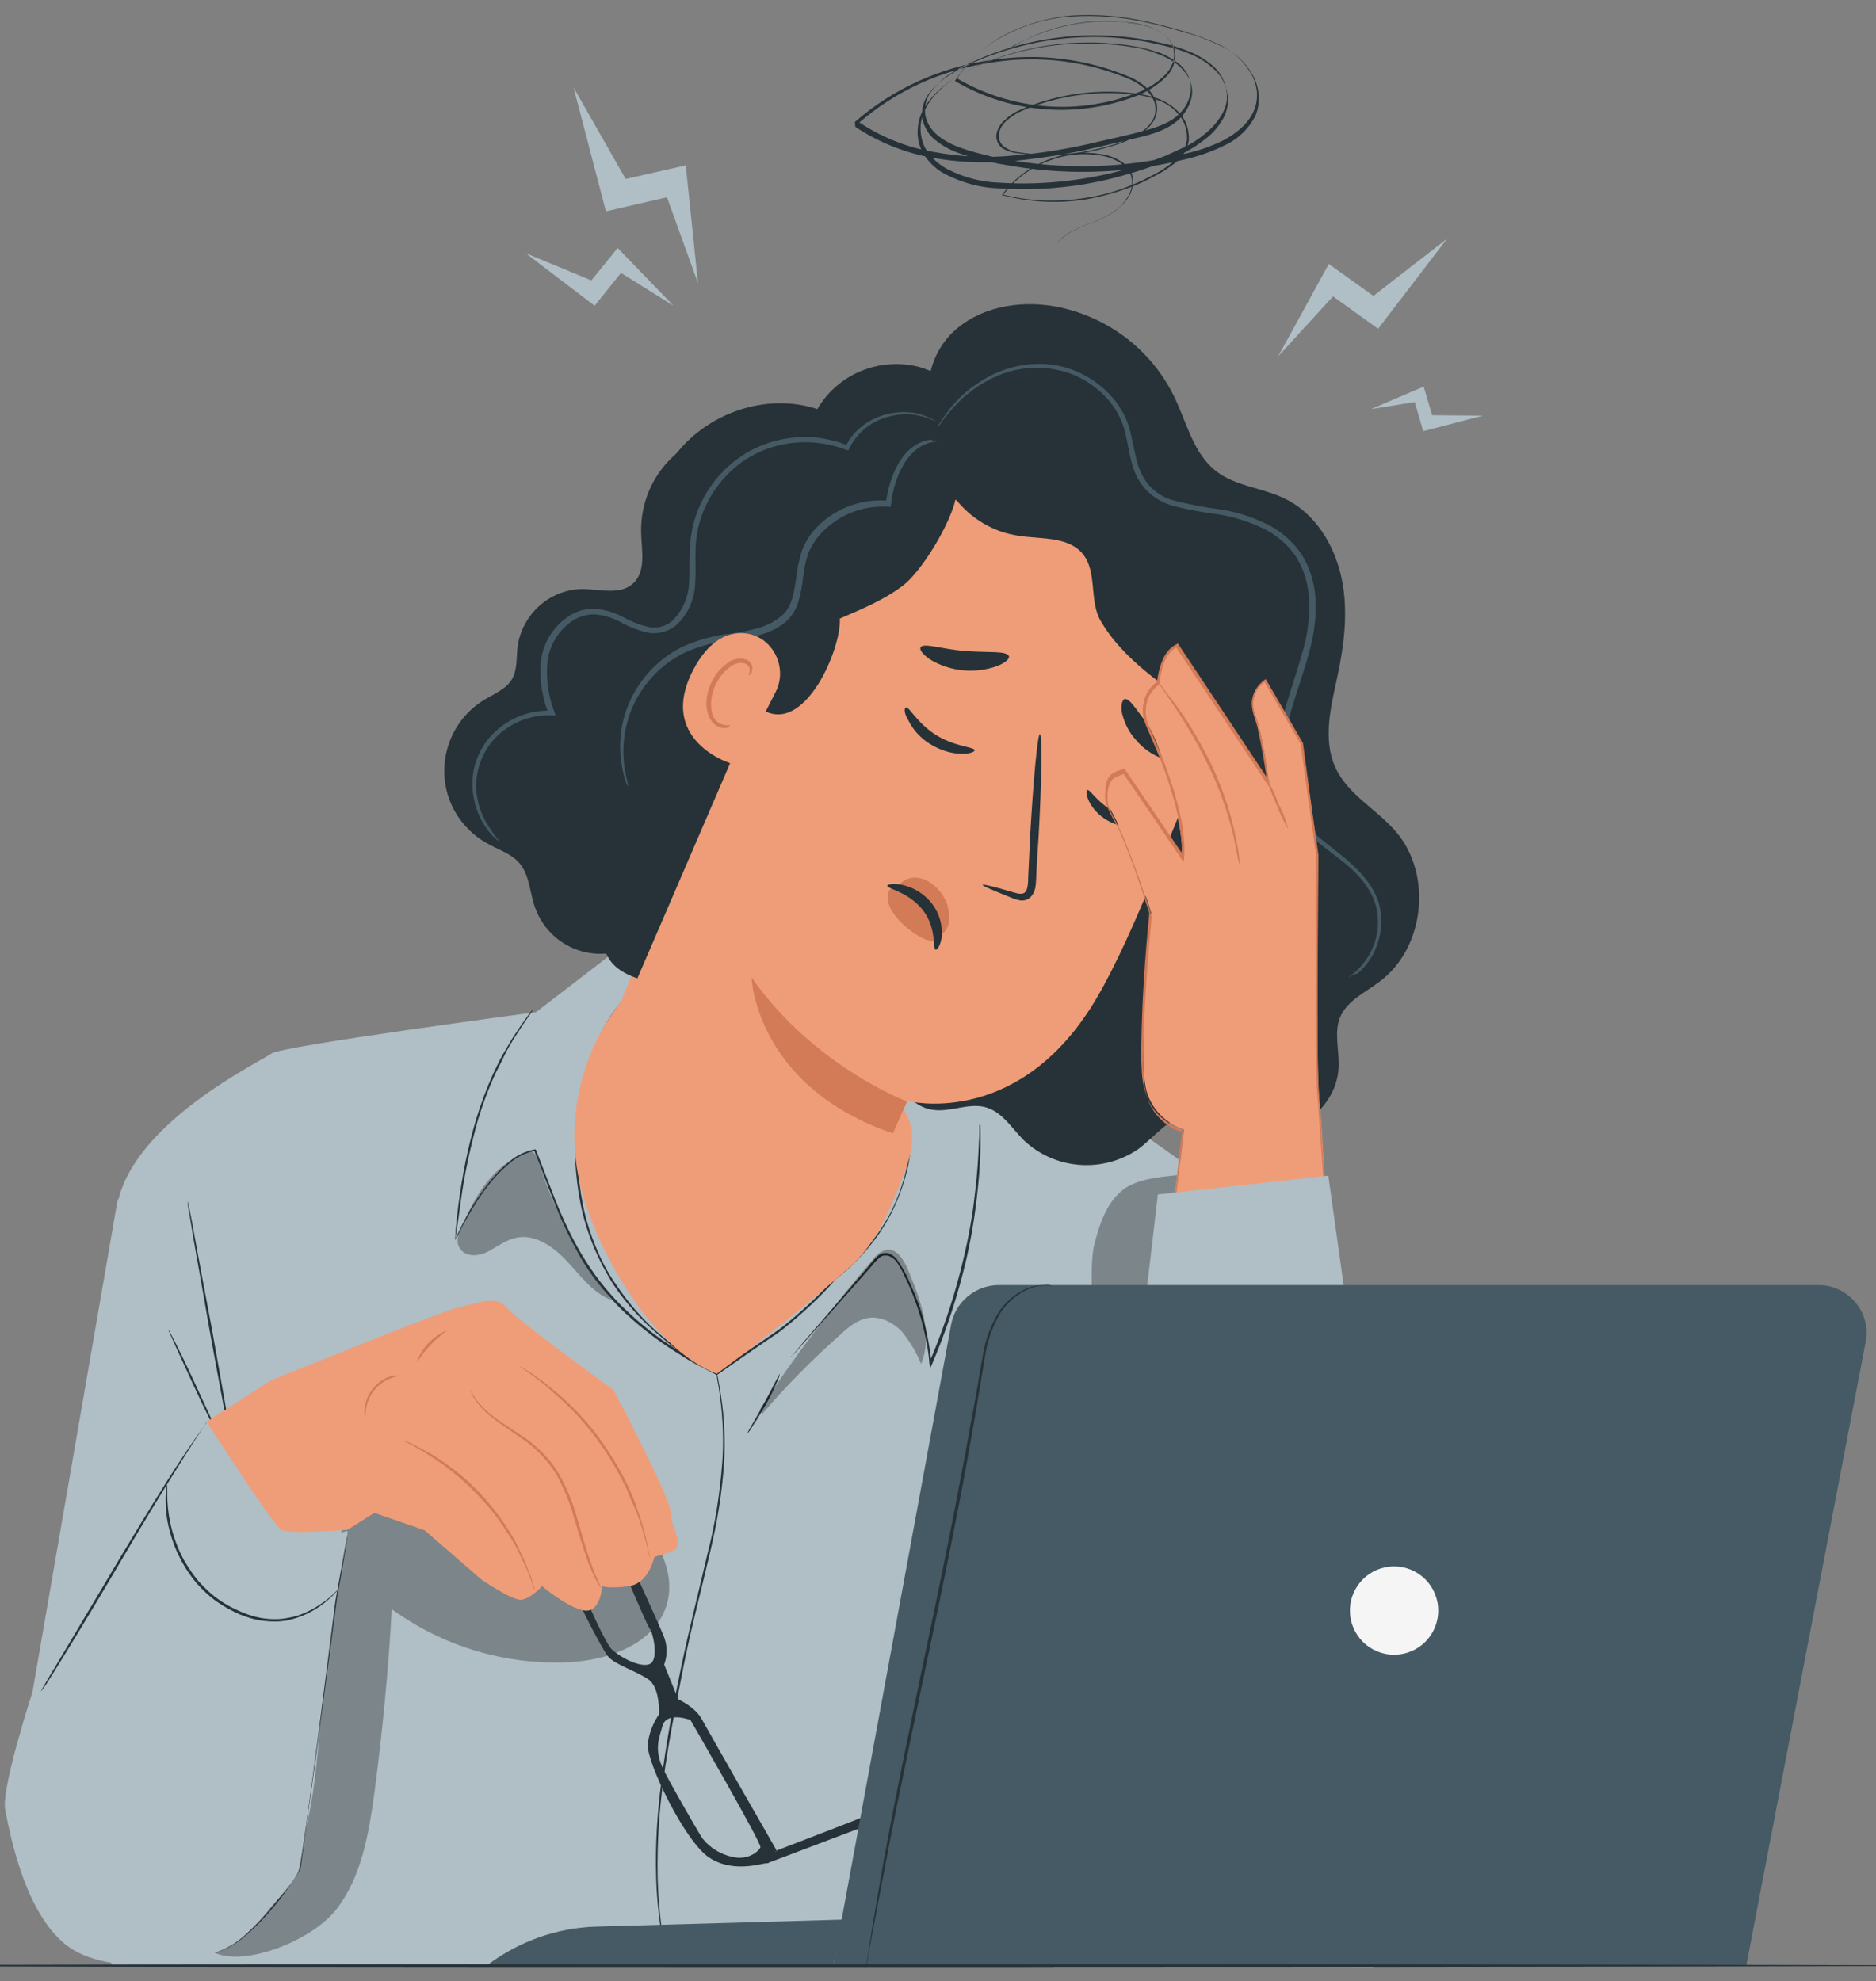 <?xml version="1.0" encoding="utf-8"?>
<!-- Generator: Adobe Illustrator 22.0.0, SVG Export Plug-In . SVG Version: 6.00 Build 0)  -->
<svg version="1.1" id="Capa_1" xmlns="http://www.w3.org/2000/svg" xmlns:xlink="http://www.w3.org/1999/xlink" x="0px" y="0px"
	 viewBox="0 0 399.4 421.8" style="enable-background:new 0 0 399.4 421.8;" xml:space="preserve">
<rect x="0" y="0" width="399.4" height="421.8" fill="#808080" stroke="none"/>
<style type="text/css">
	.st0{fill:#B0BEC5;}
	.st1{fill:#263238;}
	.st2{opacity:0.3;}
	.st3{fill:#EF9D78;}
	.st4{fill:#D37A57;}
	.st5{fill:#455A64;}
	.st6{fill:#F5F5F5;}
</style>
<g id="freepik--Character--inject-317">
	<path class="st0" d="M139.8,197.6l-8,4.3l-17.7,13.6c0,0-54.2,7.2-56.3,8.8s-29,14.4-32.7,31.6S14,385.2,14,385.2l9.8,33.1
		l197.5,0.3l46.3-0.7c0,0,17.8-41.6,17.8-53s-5.2-97.4-5.2-97.4l-55.5-39.2L139.8,197.6z"/>
	<path class="st1" d="M113.6,214.8c-0.1,0.2-0.2,0.3-0.3,0.5c-0.2,0.3-0.5,0.8-0.9,1.3c-0.8,1.1-1.8,2.7-3.1,4.7
		c-0.6,1-1.3,2.1-1.9,3.4s-1.3,2.6-2,4c-1.4,3.1-2.6,6.3-3.6,9.6c-1.7,6-3,12-3.8,18.2c-0.3,2.3-0.6,4.2-0.8,5.6
		c-0.1,0.6-0.2,1.1-0.2,1.5c0,0.2-0.1,0.4-0.1,0.5c0-0.2,0-0.4,0-0.5c0-0.4,0.1-0.9,0.1-1.5c0.1-1.3,0.3-3.3,0.6-5.6
		c0.8-6.2,2-12.3,3.8-18.3c1-3.3,2.2-6.5,3.6-9.6c0.7-1.4,1.3-2.8,2-4s1.4-2.4,2-3.4c1.3-2,2.4-3.6,3.2-4.7l0.9-1.2
		C113.4,215,113.5,214.9,113.6,214.8z"/>
	<g class="st2">
		<path d="M114.8,247.7c-0.3-1.1-0.8-2.3-1.8-2.7c-0.8-0.3-0.5,0.2-1.3,0.5c-7.5,3.1-11.1,10-14.3,17.8l0.2-0.2
			c-0.5,1.3,0,2.8,1.2,3.6c1.7,1,3.9,0.5,5.6-0.5s3.3-2.1,5.2-2.6c4.1-1.1,8.2,1.8,11.1,4.9s5.5,6.8,9.5,8.3
			C123.4,268.2,118.2,258.3,114.8,247.7z"/>
	</g>
	<path class="st1" d="M96.9,264c0.9-2.2,2-4.3,3.2-6.4c1.4-2.4,3-4.7,4.8-6.8c1.1-1.3,2.4-2.6,3.7-3.6c1.5-1.3,3.3-2.1,5.3-2.5h0.1
		l0.1,0.1c1.3,3.3,2.6,6.8,4.1,10.6c1.6,4,3.4,7.9,5.6,11.6c2.4,4.1,5.3,7.8,8.6,11.1c3.6,3.5,7.5,6.7,11.8,9.3
		c1.4,0.9,2.9,1.8,4.3,2.6l4.3,2.3h-0.3l7.2-5l3.5-2.4c1.2-0.8,2.3-1.6,3.4-2.4c4-3.2,7.8-6.7,11.2-10.5l0,0l0,0
		c4.1-3.1,7.6-6.9,10.3-11.2c2.1-3.3,3.6-7,4.6-10.8c0.6-2.4,1-4.9,1.2-7.5c0.1-0.9,0-1.5,0.1-2s0-0.7,0-0.7s0,0.2,0,0.7s0,1.1,0,2
		c-0.1,2.5-0.4,5.1-1.1,7.5c-1,3.8-2.5,7.5-4.6,10.9c-2.7,4.4-6.2,8.2-10.3,11.4l0,0c-3.4,3.9-7.2,7.4-11.2,10.6
		c-1.1,0.9-2.2,1.6-3.4,2.4l-3.5,2.4l-7.2,5l-0.1,0.1l-0.1-0.1l-4.4-2.3c-1.5-0.8-2.9-1.7-4.3-2.6c-4.3-2.7-8.3-5.9-11.9-9.4
		c-3.3-3.4-6.3-7.1-8.6-11.2c-2.1-3.8-4-7.7-5.5-11.7c-1.5-3.8-2.8-7.4-4.1-10.6l0.2,0.1c-1.9,0.4-3.6,1.2-5.1,2.4
		c-1.3,1.1-2.6,2.3-3.7,3.6c-1.8,2.1-3.4,4.4-4.8,6.8c-1.2,2-2,3.5-2.5,4.6l-0.6,1.2C97,263.7,97,263.9,96.9,264z"/>
	<path class="st1" d="M208.7,239.4c0.2,5.1-0.1,10.2-0.7,15.3c-0.6,5.5-1.6,11-3,16.4c-1.7,6.6-3.9,13.1-6.6,19.4l-0.4,0.9l-0.1-1
		c-0.1-0.6-0.1-1.2-0.2-1.9c-0.5-3.6-1.3-7.1-2.5-10.5c-0.6-1.7-1.2-3.3-1.9-4.8c-0.4-0.8-0.7-1.5-1.1-2.3c-0.3-0.7-0.8-1.4-1.2-2.1
		c-0.4-0.6-1-1.1-1.8-1.4c-0.7-0.2-1.5-0.1-2,0.4c-0.5,0.5-1.1,1-1.5,1.6l-1.4,1.6l-5.3,6l-7.7,8.7l-2.1,2.4l-0.6,0.6l-0.2,0.2
		c0-0.1,0.1-0.2,0.2-0.2l0.5-0.6l2-2.4l7.6-8.8l5.2-6.1c0.5-0.5,1-1.1,1.4-1.7c0.5-0.6,1-1.2,1.6-1.7c0.7-0.6,1.6-0.8,2.4-0.5
		c0.8,0.3,1.5,0.9,1.9,1.6c0.5,0.7,0.9,1.4,1.3,2.1c0.4,0.7,0.8,1.5,1.1,2.3c0.7,1.5,1.4,3.2,2,4.8c1.2,3.5,2,7,2.5,10.7
		c0.1,0.6,0.1,1.3,0.2,1.9l-0.5-0.1c2.7-6.3,4.9-12.7,6.6-19.3c1.4-5.4,2.5-10.8,3.1-16.3c0.6-4.7,0.8-8.5,0.9-11.1
		c0.1-1.3,0.1-2.3,0.1-3c0-0.3,0-0.6,0-0.8S208.7,239.4,208.7,239.4z"/>
	<path class="st1" d="M134.1,211.7c0,0,0,0.1-0.1,0.2l-0.5,0.5c-0.4,0.5-1,1.2-1.8,2.1c-2,2.8-3.6,5.8-4.8,9
		c-1.8,4.7-3,9.6-3.6,14.6c-0.7,6.1-0.4,12.3,0.8,18.4c0.6,3.1,1.6,6.2,2.8,9.1c1.1,2.7,2.5,5.4,4.2,7.8c2.8,4.2,6.1,8,10,11.2
		c1.6,1.4,3.3,2.5,4.6,3.5s2.7,1.7,3.7,2.3l2.4,1.3l0.6,0.4c0.1,0,0.1,0.1,0.2,0.1c0,0-0.1,0-0.2-0.1l-0.6-0.3l-2.5-1.3
		c-1.1-0.6-2.3-1.4-3.8-2.3s-3-2-4.7-3.5c-3.9-3.2-7.4-7-10.2-11.2c-1.6-2.5-3-5.2-4.2-8c-1.2-3-2.2-6.1-2.8-9.2
		c-1.2-6.1-1.5-12.4-0.8-18.5c0.6-5,1.8-10,3.7-14.7c1.3-3.2,2.9-6.2,5-8.9c0.6-0.7,1.2-1.4,1.9-2.1l0.5-0.5L134.1,211.7z"/>
	<path class="st1" d="M49,307.8c0,0,0.1,0.1,0.2,0.3l0.5,0.9h-0.2c-0.7-3.4-2.7-13.7-4.9-25.9c-1.3-7.5-2.5-14.3-3.4-19.3
		c-0.4-2.4-0.7-4.4-1-5.9c-0.1-0.6-0.2-1.2-0.2-1.6c0-0.2-0.1-0.4-0.1-0.6c0.1,0.2,0.1,0.4,0.2,0.5c0.1,0.4,0.2,0.9,0.3,1.6
		c0.3,1.4,0.7,3.4,1.1,5.8c0.9,5,2.2,11.8,3.6,19.3c2.2,12.2,4,22.5,4.5,25.9l0.1,0.5l-0.2-0.5l-0.5-1C49.1,308,49,307.9,49,307.8z"
		/>
	<path class="st1" d="M46.6,305.8c-0.1,0.1-2.7-5-5.6-11.3s-5.3-11.5-5.2-11.5s2.7,5,5.6,11.3S46.7,305.7,46.6,305.8z"/>
	<g class="st2">
		<path d="M45.6,415.7c6.3,3.1,20.8-2.4,26.1-9.3s6.8-16,8-24.6c1.7-13,3-26.1,3.7-39.2c10.9,7.9,24.1,11.9,37.6,11.3
			c8.5-0.4,18.1-3.8,20.8-11.8s-3-16.2-8.8-22.3c-5.5-5.8-11.5-11.1-18-15.8c-4.2-3.1-8.9-6-14.1-6.6c-5.6-0.6-11.3,1.7-15.6,5.4
			s-7.3,8.7-9.5,13.9c-6.7,16-6.3,33.8-7.7,51s-3.2,35.1-18.5,46.3"/>
	</g>
	<path class="st1" d="M46,415.8c0.1-0.1,0.3-0.1,0.4-0.2l1.3-0.5c1.5-0.8,3-1.8,4.3-2.9c4.6-4.2,8.5-9,11.6-14.4v0.1
		c0.9-6.9,2-14.9,3.1-23.4c1.8-13.5,3.5-25.7,4.8-34.5c0.8-4.4,1.5-7.9,1.9-10.4c0.2-1.2,0.4-2.1,0.6-2.8L74,326
		c0-0.1,0-0.2,0.1-0.2c0,0.1,0,0.2,0,0.3c0,0.2-0.1,0.4-0.1,0.7l-0.4,2.8c-0.4,2.5-1,6-1.8,10.4c-1.2,8.9-2.8,21-4.6,34.5
		c-1.2,8.5-2.3,16.5-3.2,23.3v0l0,0c-3.1,5.4-7.1,10.3-11.8,14.4c-1.3,1.1-2.8,2.1-4.4,2.9c-0.6,0.2-1,0.4-1.3,0.5
		C46.3,415.7,46.1,415.8,46,415.8z"/>
	<path class="st1" d="M142.2,418c0-0.1-0.1-0.2-0.1-0.3c-0.1-0.2-0.1-0.5-0.2-0.9c-0.2-0.8-0.5-2-0.8-3.6c-0.8-4.5-1.3-9-1.4-13.6
		c-0.2-6.7,0.2-13.5,1.1-20.2c0.9-7.6,2.4-15.8,4.2-24.4s3.9-16.7,5.6-24.1c1.7-6.5,2.7-13.2,3.2-19.9c0.3-4.5,0.1-9.1-0.5-13.6
		c-0.2-1.6-0.4-2.8-0.6-3.7l-0.1-1c0-0.1,0-0.2,0-0.3c0,0.1,0.1,0.2,0.1,0.3c0.1,0.2,0.1,0.5,0.2,0.9c0.1,0.8,0.4,2,0.6,3.6
		c0.7,4.5,0.9,9.1,0.7,13.6c-0.4,6.7-1.5,13.4-3.1,20c-1.7,7.4-3.9,15.5-5.6,24.1s-3.3,16.8-4.3,24.3c-0.9,6.7-1.3,13.4-1.2,20.1
		c0.1,4.5,0.5,9.1,1.2,13.5c0.2,1.6,0.5,2.8,0.7,3.6c0.1,0.4,0.1,0.7,0.2,1S142.2,418,142.2,418z"/>
	<path class="st1" d="M159.1,305.2c-0.1-0.1,1.6-2.8,3.5-6.3s3.3-6.4,3.4-6.4c-0.1,0.7-0.4,1.4-0.7,2c-0.5,1.2-1.3,2.9-2.3,4.6
		s-1.9,3.3-2.7,4.4C160,304.1,159.6,304.7,159.1,305.2z"/>
	<g class="st2">
		<path d="M162.3,301c5.2-6.1,10.9-11.8,16.9-17.1c1.6-1.5,3.4-2.9,5.6-3.3c2.6-0.4,5.3,0.9,7.2,2.9c1.7,2.1,3.1,4.4,4.1,6.9
			c2.6-6.4-0.1-13.7-2.8-20.1c-0.9-2.1-2.4-4.6-4.6-4.2c-1.2,0.3-2.2,1.1-2.9,2.1c-8.7,10.1-16.7,20.7-24,31.8"/>
	</g>
	<g class="st2">
		<path d="M250.2,253.4l0.4-3.2c-3.8,0.4-8.5,0.8-11.5,3.1c-3.5,2.7-5,7.3-6.1,11.6c-2.7,9.8,5,60.1,4.6,70.3
			c3.4-1.4,5.8-23,6.4-26.7c1.5-8.8-1.5-14.3-0.6-16.8s0.9-5.1,1-7.7C244.5,272.4,245.7,264.2,250.2,253.4"/>
	</g>
	<path class="st1" d="M200.5,91.8c-4.8-6-3.3-15.6,2.3-21s14-6.9,21.6-5.6c11.2,2,20.8,9.2,25.7,19.5c2.6,5.4,4,11.9,8.8,15.6
		c4.2,3.3,9.9,3.5,14.7,5.9c6.4,3.1,10.5,9.8,12,16.8c1.5,7,0.6,14.2-0.9,21.2c-1.4,6.4-3.1,13.3-0.4,19.2s8.9,8.9,13,13.8
		c7.7,9.1,6,24.7-3.6,31.8c-3,2.3-6.9,4-8.4,7.6c-1.3,3.2-0.2,6.9-0.3,10.4c-0.2,9-10.1,16.4-18.7,14c-4.4-1.2-8.4-4.4-12.9-3.8
		s-7.4,4.7-11,7.4c-7.5,5.2-17.7,4.5-24.4-1.8c-2.6-2.6-4.7-6.2-8.3-7.1s-7.3,1.1-11,0.6c-4.8-0.6-7.9-5.4-9.4-10s-1.8-9.6-4.2-13.8
		c-3.2-5.6-9.2-8.7-14.2-12.6c-21.4-16.5-25.4-47.3-8.8-68.7c1.4-1.8,3-3.6,4.6-5.2"/>
	<path class="st3" d="M133.4,211.8c-9.6,11.3-13.3,26.4-9.8,40.8c3.6,14.1,15.4,34.7,29,39.9c8.8-6.5,20.2-15.5,28.4-22.8
		c5.3-4.7,8.2-11.5,10.8-18.1c1.5-3.8,3.1-7.9,2.1-11.9c-0.7-2.9-2.7-5.4-4.8-7.5c-13.8-14.1-33.5-20.6-52.9-17.7"/>
	<path class="st3" d="M173.9,110.2L173.9,110.2c5.1-10.3,16.6-15.6,27.8-12.8l34.1,8.7c17,5.5,30.4,31.9,20.4,55
		c-7.9,18.3-16.1,41.2-24.2,53.8c-16.4,25.3-38.8,19.5-38.8,19.5l-12.1,27L131.5,215L173.9,110.2z"/>
	<path class="st1" d="M231.5,168.2c0.6-0.2,2.3,3,6,4.7s7.3,1.2,7.5,1.9c0.1,0.3-0.7,0.9-2.3,1.2c-2.1,0.3-4.3,0-6.3-1
		c-1.9-0.9-3.5-2.4-4.5-4.3C231.2,169.3,231.2,168.3,231.5,168.2z"/>
	<path class="st1" d="M192.9,150.6c0.7-0.1,2.4,3.4,6.4,5.9c4,2.5,8,2.5,8.2,3.2c0.1,0.3-0.9,0.8-2.6,0.8c-2.4,0-4.8-0.8-6.9-2.1
		c-2-1.2-3.7-3.1-4.7-5.2C192.4,151.7,192.5,150.7,192.9,150.6z"/>
	<path class="st1" d="M209.2,188.4c0.1-0.2,2.6,0.4,6.6,1.6c1,0.3,2,0.5,2.5-0.1s0.6-1.8,0.6-3.1c0.1-2.7,0.3-5.6,0.4-8.6
		c0.7-12.1,1.6-22,2.1-21.9s0.4,9.9-0.3,22.1c-0.2,3-0.4,5.8-0.5,8.6c-0.1,1.3,0,2.8-1.2,4c-0.6,0.6-1.4,0.8-2.2,0.7
		c-0.6-0.1-1.2-0.3-1.7-0.5C211.5,189.6,209.1,188.6,209.2,188.4z"/>
	<path class="st4" d="M193.1,234.5c0,0-19.8-7.4-33.1-26.4c0,0,0.8,23.2,30.1,33.2L193.1,234.5z"/>
	<path class="st1" d="M196,137.8c0.6-1,4.5,0.4,9.4,0.8s8.9-0.1,9.4,1.1c0.2,0.5-0.7,1.4-2.5,2.1c-4.7,1.7-10,1.2-14.3-1.4
		C196.4,139.3,195.7,138.3,196,137.8z"/>
	<path class="st1" d="M239.5,148.8c1.3,0,2.8,3.1,5.5,6.1s5.5,5,5.3,6.3c-0.1,0.6-1.2,0.8-2.8,0.3c-2.2-0.8-4.1-2.1-5.6-3.9
		c-1.6-1.7-2.6-3.8-3.1-6.1C238.6,149.9,239,148.9,239.5,148.8z"/>
	<path class="st4" d="M200.6,198.8c0,0,2.3-1.2,1.2-5.7s-6.7-8.5-10.3-4.8c0,0-3.6,0.3-2.2,4.4s9.7,10.1,11.2,6.7"/>
	<path class="st1" d="M199.2,202.2c-0.7-0.1,0.3-4.5-2.7-8.4s-7.7-4.6-7.6-5.2c0-0.3,1.2-0.6,3.2-0.2c2.6,0.6,4.8,2,6.4,4.1
		c1.5,2,2.2,4.5,2,7C200.2,201.4,199.5,202.3,199.2,202.2z"/>
	<path class="st1" d="M144.7,96c-5.4,4.2-8.4,10.7-8.2,17.5c0.1,3.7,1.1,8.1-1.7,10.7s-7.2,1.2-11,1.2c-6.9,0.2-12.6,5.4-13.6,12.2
		c-0.3,2.4,0,4.9-1.2,7s-3.8,3.1-5.9,4.4c-8.3,5-11,15.9-6,24.2c1.6,2.6,3.8,4.8,6.5,6.3c2.4,1.4,5.3,2.2,7.1,4.4c2,2.5,2.1,6,3.1,9
		c2.6,7.8,10.9,12,18.7,9.4c4.4-1.4,7.9-4.9,9.4-9.2"/>
	<path class="st1" d="M200.1,86.4c-3.8,11,2.1,23,13.1,26.8c1.2,0.4,2.5,0.7,3.8,0.9c4.7,0.7,10.4,0.1,13.5,3.8
		c3.2,3.9,1.3,10.1,3.9,14.4c3.6,6.2,9.8,11.2,15.7,15.3c4.5,3.2-0.6,12.1,1.3,17.3s10.1,17.1,15.7,17.3c1.2-4.6,8.1-25.1,8.3-29.9
		s-1-9.8-3.9-13.6c-1.6-2.1-3.8-3.7-5.2-5.9c-3-4.8-2-11-3-16.6c-1.4-7.4-6.2-13.6-13-16.8c-5.5-2.5-12.1-2.8-17.2-6.1
		c-3.8-2.4-6.5-6.4-10.4-8.6c-7.6-4.3-17.2-1-25.1,2.8"/>
	<path class="st1" d="M163.2,144.5c-0.8-0.5-6,3.4-0.9,6.6c9.1,5.5,16.9-13.2,16.5-19.4c4.6-2,9.3-3.9,13.4-7s10.1-13.2,11.2-18.3
		c3.5,1.4,20.2,1.5,18.8,0.5c-3.3-2.3-10-7.2-10.9-11c-1.9-8.4-7.9-15.6-15.7-17.8c-8.4-2.1-17.2,1.5-21.6,9
		c-9.3-3.1-20.4-0.3-27.8,7c-7.5,7.6-10.9,18.4-8.9,28.9c0.5,2.7,1.4,5.4,0.6,8.1c-1.1,3.3-4.3,5-6.9,7.1c-7.1,5.8-10.2,16-9.3,25.2
		s2.4,12.9,7,16.2c8.9,6.5-9.6,23.1,7,28.7"/>
	<path class="st5" d="M287.1,208.1c0-0.1,0.6-0.4,1.6-1.3c1.4-1.3,2.6-2.9,3.4-4.7c1.3-2.8,1.6-5.9,0.9-8.9
		c-0.8-3.5-3.4-6.8-6.9-9.6s-7.9-5.6-11.1-10.2s-3.8-11-2.7-17s3.5-12,5.2-18.3c0.9-3.2,1.3-6.5,1.2-9.8c0-3.4-0.9-6.6-2.6-9.5
		c-1.8-2.8-4.4-5-7.4-6.4c-3-1.4-6.1-2.4-9.4-2.9c-3.2-0.4-6.4-1-9.6-1.8c-3.2-0.9-5.9-3-7.5-5.9c-1.5-2.9-1.8-5.9-2.4-8.6
		c-0.5-2.7-1.6-5.2-3.2-7.3c-3.1-3.9-7.4-6.5-12.3-7.3c-4-0.7-8.1-0.2-11.9,1.4c-2.8,1.2-5.4,2.9-7.7,5c-1.9,1.8-3.6,3.9-5.1,6.1
		c0,0,0-0.2,0.2-0.5c0.2-0.5,0.5-0.9,0.8-1.3c1.1-1.7,2.3-3.2,3.7-4.6c2.3-2.2,4.9-4,7.8-5.3c3.9-1.7,8.1-2.3,12.3-1.7
		c5.1,0.8,9.7,3.5,13,7.6c1.8,2.3,3,4.9,3.5,7.8c0.7,2.8,1,5.8,2.4,8.3c1.4,2.6,3.9,4.5,6.8,5.2c3.1,0.8,6.2,1.4,9.4,1.8
		c3.4,0.5,6.7,1.5,9.8,3c3.3,1.5,6,3.9,8,6.9c1.8,3.1,2.8,6.6,2.8,10.2c0.1,3.4-0.4,6.8-1.3,10.1c-1.7,6.4-4.2,12.3-5.2,18.2
		s-0.5,11.8,2.4,16.2s7.3,7.1,10.8,10.1s6.3,6.5,7,10.2c0.6,3.1,0.2,6.4-1.2,9.3c-0.8,1.8-2.1,3.4-3.6,4.7
		C288.2,207.4,287.7,207.8,287.1,208.1z"/>
	<path class="st5" d="M256.3,147.7c0.1,0.1-0.5,1.4-1.1,4.1c-0.8,3.7-1,7.5-0.4,11.3c0.4,2.6,1.2,5.1,2.3,7.4c1.3,2.7,3,5.2,4.9,7.5
		c1.1,1.3,1.9,2.8,2.7,4.3c0.8,1.7,1.1,3.5,0.9,5.3c-0.3,3.7-2.1,7-3.5,10.4s-2.2,6.9-0.9,10c1.3,3.1,3.7,5.4,5.9,7.7
		c2.3,2.1,4.3,4.5,5.9,7.1c1.3,2.5,1.7,5.3,1,8c-0.9,3.9-3.6,7.2-7.2,8.9c-1,0.4-2,0.7-3,0.9c-0.4,0.1-0.7,0.1-1.1,0
		c1.4-0.3,2.7-0.7,3.9-1.3c3.3-1.8,5.7-5,6.5-8.7c0.6-2.5,0.2-5.1-1-7.3c-1.6-2.5-3.5-4.8-5.8-6.8c-2.3-2.2-4.9-4.6-6.3-8.1
		c-0.7-1.8-0.9-3.7-0.7-5.5c0.3-1.9,0.8-3.7,1.6-5.4c1.4-3.4,3.1-6.7,3.4-10s-1.4-6.3-3.3-8.8c-2-2.4-3.6-5-4.9-7.8
		c-2.7-6.1-3.2-12.9-1.4-19.3c0.3-1,0.6-2,1.1-3C256,148.3,256.1,148,256.3,147.7z"/>
	<path class="st5" d="M106.3,179.1c0,0-0.2-0.1-0.6-0.4c-0.5-0.4-1-0.9-1.5-1.5c-1.7-2.1-2.8-4.5-3.3-7.1c-0.9-4.1,0-8.4,2.4-11.9
		c3.2-4.5,8.5-7.1,14.1-6.9l-0.6,0.7c-1.3-3.3-1.9-6.9-1.7-10.4c0.2-4,2.2-7.6,5.4-10c1.7-1.3,3.7-2,5.9-2c2.1,0.1,4.2,0.7,6.1,1.7
		c1.8,1,3.6,1.7,5.6,2.2c1.9,0.4,3.9-0.2,5.3-1.6c2-2.1,3.2-4.9,3.3-7.9c0.2-2.9-0.1-5.9,0.3-8.9c0.6-5.8,3.2-11.1,7.4-15.2
		c3.7-3.6,8.4-5.9,13.5-6.6c4.3-0.6,8.7-0.1,12.7,1.6l-0.6,0.2c1.4-2.9,3.9-5.1,6.9-6.3c2.2-0.9,4.6-1.2,6.9-1
		c1.5,0.1,2.9,0.6,4.2,1.2c0.5,0.2,0.9,0.5,1.3,0.8c-1.7-0.9-3.6-1.4-5.5-1.6c-2.3-0.1-4.5,0.3-6.6,1.2c-2.8,1.2-5,3.3-6.4,6.1
		l-0.2,0.4l-0.4-0.1c-3.9-1.5-8.1-2-12.2-1.4c-4.9,0.7-9.4,2.9-12.9,6.4c-3.9,3.9-6.4,9-6.9,14.4c-0.3,2.8,0,5.8-0.2,8.9
		c-0.1,3.3-1.4,6.4-3.7,8.7c-1.7,1.6-4.1,2.3-6.4,1.9c-2.1-0.5-4.1-1.3-5.9-2.3c-1.7-0.9-3.6-1.5-5.5-1.6c-1.8,0-3.6,0.6-5.1,1.7
		c-2.9,2.2-4.7,5.5-4.9,9.1c-0.2,3.4,0.3,6.8,1.5,9.9l0.3,0.8h-0.8c-5.2-0.2-10.2,2.1-13.3,6.3c-2.3,3.2-3.3,7.3-2.6,11.2
		c0.4,2.5,1.5,4.9,3,7C105.6,178.4,106.4,179,106.3,179.1z"/>
	<path class="st5" d="M199.6,93.9c0.1,0.2-2-0.1-4.5,1.8s-4.8,6.2-5.4,11.7l-0.1,0.5h-0.5c-5.6-0.4-11,1.9-14.7,6.1
		c-1,1.2-1.8,2.5-2.4,4c-0.5,1.6-0.8,3.2-1,4.8c-0.2,1.8-0.5,3.5-1,5.2c-0.5,1.9-1.6,3.5-3.1,4.7c-3.3,2.6-7.4,3-11,3.6
		c-3.5,0.3-6.8,1.2-10,2.6c-5.3,2.5-9.4,7-11.6,12.5c-1.4,3.7-1.9,7.7-1.4,11.7c0.4,2.8,1,4.3,0.8,4.3c-0.2-0.3-0.4-0.7-0.5-1.1
		c-0.4-1-0.6-2.1-0.8-3.2c-0.7-4-0.4-8.2,1-12.1c2.1-5.8,6.4-10.6,11.9-13.3c3.3-1.5,6.8-2.4,10.3-2.8c3.6-0.6,7.4-1.1,10.3-3.4
		c2.9-2,3.2-5.8,3.7-9.1c0.2-1.7,0.6-3.4,1.1-5.1c0.6-1.6,1.5-3.1,2.6-4.4c4-4.5,9.8-6.8,15.8-6.3l-0.5,0.4
		c0.8-5.8,3.2-10.3,6.1-12.1c1-0.7,2.3-1.2,3.5-1.3C198.7,93.9,199.2,93.9,199.6,93.9z"/>
	<path class="st3" d="M165.1,147.4c2.9-5.6-1-12.6-7.3-12.6c-3.4,0-7.1,1.9-10.2,7.8c-8.2,15.7,9.3,20.7,9.6,20.3
		C157.3,162.6,161.8,153.9,165.1,147.4z"/>
	<path class="st4" d="M155.5,154.4c0-0.1-0.4,0.1-1,0c-0.8-0.1-1.5-0.4-2.1-1c-1.3-1.5-1.4-4.9,0-7.7c0.7-1.4,1.6-2.6,2.8-3.5
		c0.8-0.8,2-1.2,3.2-1c0.7,0.2,1.3,0.8,1.2,1.6c0,0.6-0.3,0.8-0.2,0.9s0.5-0.1,0.7-0.8c0.1-0.4,0.1-0.9,0-1.3
		c-0.3-0.6-0.7-1-1.3-1.2c-1.4-0.4-3-0.1-4.1,0.9c-1.4,1-2.5,2.4-3.2,3.9c-1.6,3.2-1.5,7,0.5,8.9c0.7,0.7,1.7,1,2.7,0.9
		C155.3,154.7,155.5,154.4,155.5,154.4z"/>
	<path class="st1" d="M149.4,366c-1.4-2.6-5-4.2-5-4.2l-3-7.4c0.7-1.9,0.7-3.9,0-5.8c-1.2-3.2-9.9-21.6-9.7-22.3l-2.3-0.1
		c0,0,8.1,19.5,8.9,20.5s2,6.8,0,7.6s-6.2-1.4-8-3.1s-7.5-15.2-8.5-18s0.8-6.6,0.8-6.6l1.6-3.8h-2.1c-0.9,2.5-1.6,5.1-2.2,7.7
		c-0.8,3.8,8.1,20.3,9.5,22.1s6.2,3.2,8.7,5s2.2,7.4,2.2,7.4c-1.3,1.9-2.2,4.2-2.4,6.5c-0.2,3.6,7.8,20.5,13.1,24s11.7,1,12.3,1.2
		s2-2.8,2-2.8S150.8,368.6,149.4,366z M156.8,395.5c-2.9-0.4-5.6-1.9-7.4-4.3c-0.6-0.9-7.6-13-8.5-15.2c-1.6-3.9-0.5-6.1,0.1-8.4
		c0.8-3.4,6-1.4,6-1.4s15.2,26.3,14.9,27.1S159.6,395.8,156.8,395.5z"/>
	<path class="st1" d="M165.3,394c0,0,44.3-16.9,46.4-18.8s9.5-12.9,9.5-12.9s3.7,0.6,3.2,1.6s-7.5,11.9-15,15.1
		s-46.1,17.7-46.1,17.7L165.3,394z"/>
	<path class="st0" d="M25.1,255.1L6.9,360.3c0,0-6.7,20.5-5.8,25s4.3,23.8,14.6,29.9s30.5,2.1,34.7-2s12.4-11.8,13.3-15.3
		c1-3.5,7.7-57,7.7-57l2.7-15c0,0-9.9,3.2-16-1S44,302.8,44,302.8l-8.9,13.7L25.1,255.1z"/>
	<path class="st1" d="M44,302.7c-0.1,0.2-0.2,0.4-0.3,0.6l-1.1,1.6c-0.9,1.4-2.3,3.5-3.9,6.1c-3.3,5.2-7.7,12.4-12.4,20.4
		s-9.1,15.3-12.3,20.5c-1.6,2.6-2.9,4.7-3.8,6.1c-0.4,0.7-0.8,1.2-1.1,1.6c-0.1,0.2-0.3,0.4-0.4,0.5c0.1-0.2,0.2-0.4,0.3-0.6l1-1.7
		l3.7-6.2l12.2-20.5c4.8-8,9.2-15.2,12.6-20.3c1.7-2.6,3.1-4.6,4.1-6l1.2-1.6C43.7,303.1,43.8,302.9,44,302.7z"/>
	<path class="st1" d="M71.8,338.7c-0.1,0.2-0.2,0.3-0.4,0.4c-0.3,0.3-0.6,0.7-1.2,1.2c-1.5,1.4-3.2,2.5-5.1,3.4
		c-1.3,0.6-2.6,1-4,1.3c-1.6,0.3-3.2,0.3-4.9,0.1c-1.8-0.2-3.5-0.7-5.2-1.4c-1.8-0.8-3.4-1.7-5-2.8c-1.5-1.1-3-2.5-4.2-3.9
		c-3.1-3.7-5.2-8.2-6.1-12.9c-0.4-2-0.5-4-0.4-6.1c0-0.7,0.1-1.3,0.2-1.6c0-0.2,0.1-0.4,0.1-0.6c0,0.7,0,1.5,0,2.2c0,2,0.2,4,0.6,6
		c0.6,2.9,1.6,5.7,3.1,8.4c0.9,1.5,1.9,3,3,4.3c1.3,1.4,2.6,2.7,4.2,3.8c1.5,1.1,3.2,2,4.9,2.7c1.6,0.7,3.3,1.2,5,1.4
		c1.6,0.2,3.1,0.2,4.7-0.1c1.4-0.2,2.7-0.6,4-1.2c1.8-0.8,3.5-1.9,5.1-3.2C71.2,339.2,71.7,338.6,71.8,338.7z"/>
	<path class="st3" d="M44,302.7l13.7-8.8c0,0,36.4-14.8,40.1-15.6s8-2.6,10,0s22.8,17.6,22.8,17.6s12.2,23,12.2,26.2s3.4,7.1,0,8.3
		l-3.5,1.1c0,0-1.1,5.6-5.4,6.2s-5.7,0-5.7,0s-0.3,5.6-3.7,5.2s-9.1-5.2-9.1-5.2s-2.6,2.9-4.6,2.9s-8.3-4.3-8.3-4.3l-12.1-10.5
		l-10.7-3.7l-5.7,3.6c0,0-12.3,1-14.1,0S44,302.7,44,302.7z"/>
	<path class="st4" d="M113.9,338.7c-0.3-0.5-0.5-1.1-0.6-1.6c-0.2-0.5-0.4-1.2-0.7-1.9s-0.6-1.6-1.1-2.5s-0.9-1.9-1.4-2.9
		s-1.2-2.1-1.9-3.2c-1.5-2.4-3.2-4.7-5.1-6.8c-1.9-2.1-3.9-4.1-6.1-5.9c-1-0.8-2-1.6-3-2.3s-1.9-1.3-2.7-1.8s-1.6-1-2.3-1.4
		s-1.3-0.7-1.8-1c-0.5-0.2-1-0.5-1.5-0.8c0.6,0.2,1.1,0.4,1.6,0.6c0.6,0.3,1.2,0.6,1.8,0.9c0.7,0.4,1.5,0.8,2.4,1.3s1.8,1.1,2.8,1.8
		s2,1.4,3,2.2c4.5,3.6,8.3,8,11.3,12.9c0.7,1.1,1.3,2.2,1.8,3.3s1,2,1.4,3s0.7,1.8,1,2.5s0.5,1.4,0.6,1.9
		C113.6,337.5,113.8,338.1,113.9,338.7z"/>
	<path class="st4" d="M128.1,338.3c0,0-0.1-0.1-0.3-0.4s-0.5-0.7-0.8-1.3c-0.9-1.7-1.6-3.4-2.2-5.2c-0.8-2.2-1.6-5-2.5-8
		c-0.9-3.3-2.2-6.4-3.8-9.4c-1.8-2.9-4.1-5.4-6.8-7.3c-2.5-1.8-4.9-3.3-6.8-4.8c-1.5-1.1-2.8-2.5-3.9-4.1c-0.3-0.4-0.5-0.9-0.7-1.4
		c-0.1-0.2-0.2-0.3-0.2-0.5c0.1,0,0.3,0.7,1.1,1.8c1.1,1.5,2.4,2.8,3.9,3.9c1.9,1.5,4.3,2.9,6.9,4.7c2.8,2,5.2,4.5,7,7.5
		c1.7,3,3,6.2,3.9,9.5c0.9,3,1.6,5.7,2.4,8c0.6,1.8,1.2,3.5,2,5.2C127.5,337,127.8,337.7,128.1,338.3z"/>
	<path class="st4" d="M138.4,331.7c-0.1-0.2-0.1-0.3-0.2-0.5c-0.1-0.4-0.2-0.9-0.3-1.4s-0.3-1.4-0.6-2.3s-0.5-1.9-0.9-3
		s-0.7-2.3-1.3-3.5s-1.1-2.6-1.7-4c-2.8-5.9-6.5-11.4-11-16.2c-1.1-1.1-2.1-2.1-3.1-3s-1.9-1.7-2.8-2.5s-1.7-1.3-2.4-1.9
		s-1.4-1-1.9-1.4l-1.2-0.8c-0.3-0.2-0.4-0.3-0.4-0.3c0.2,0.1,0.3,0.1,0.5,0.2l1.3,0.8c0.6,0.3,1.2,0.8,1.9,1.3s1.6,1.1,2.5,1.9
		s1.9,1.5,2.9,2.4s2,1.9,3.1,3c2.3,2.4,4.4,5,6.2,7.7c1.8,2.7,3.5,5.6,4.9,8.6c0.6,1.4,1.2,2.7,1.6,4s0.9,2.5,1.2,3.6s0.6,2.1,0.8,3
		c0.2,0.8,0.4,1.5,0.5,2.3c0.1,0.6,0.2,1.1,0.3,1.5C138.4,331.4,138.4,331.5,138.4,331.7z"/>
	<path class="st4" d="M84.8,292.9c0,0.1-0.7,0.2-1.8,0.6c-2.8,1.2-4.7,3.7-5.1,6.7c-0.1,1.1-0.1,1.9-0.1,1.9
		c-0.2-0.6-0.3-1.3-0.2-1.9c0.2-3.2,2.3-6,5.3-7.1C83.5,292.9,84.2,292.8,84.8,292.9z"/>
	<path class="st4" d="M95,283.3c0.1,0.1-1.7,1.3-3.4,3.1s-2.8,3.7-2.9,3.6C89.8,287,92.1,284.6,95,283.3L95,283.3z"/>
	<path class="st3" d="M237.7,164.5c-1.7,0.7-2.1,2.8-2,4.7c0,2.3,0.6,2.7,2.5,6.6c3.1,6.4,6.9,18.6,6.9,18.6s-3.1,30.7-1,37.9
		c1.1,3.9,4.1,6.9,8,8.2l-2.8,23.7h33.5c0,0-1.2-23-1.9-30c-0.8-7.4-0.3-52.1-0.3-52.1l-3.3-23.9l-7.8-13.4
		c-2.4,1.6-3.4,4.7-2.3,7.4c1.8,4.9,2.9,14.3,2.9,14.3l-19.4-29.2c0,0-3.8,0.9-4,8c0,0-5.6,3.7-2,9.6c3.9,6.7,8.1,26.7,6.7,26.7
		l-12-17.7L237.7,164.5z"/>
	<path class="st4" d="M249.1,264.2c0,0,0-0.5,0.1-1.6s0.3-2.6,0.5-4.6c0.5-4,1.1-10,2-17.6l0.1,0.1c-1.6-0.5-3-1.3-4.3-2.4
		c-1.4-1.1-2.5-2.6-3.2-4.2c-0.7-1.8-1.1-3.7-1.2-5.6c-0.1-2-0.2-4-0.1-6.1c0.1-8.4,0.7-17.8,1.7-27.9v0.1
		c-1.6-4.9-3.3-10.1-5.5-15.4c-0.5-1.3-1.1-2.6-1.8-3.9c-0.7-1.3-1.4-2.6-1.9-4c-0.2-0.7-0.3-1.5-0.2-2.3c0-0.8,0.1-1.6,0.3-2.3
		c0.2-0.8,0.7-1.5,1.4-1.9c0.3-0.2,0.7-0.4,1.1-0.5l1.1-0.4l0.2-0.1l0.1,0.2l12.5,18.4l-0.5,0.1c0.2-1.5,0.1-3.1-0.1-4.6
		c-0.2-1.6-0.4-3.1-0.8-4.7c-0.7-3.2-1.7-6.3-2.8-9.3c-1.1-3.1-2.5-6.1-3.8-9.2c-0.7-1.6-0.9-3.4-0.5-5.1c0.4-1.7,1.4-3.3,2.9-4.3
		l-0.1,0.2c0.2-1.5,0.5-3.1,1.1-4.5c0.3-0.8,0.7-1.5,1.2-2.1c0.5-0.7,1.2-1.2,2-1.6l0.2-0.1l0.1,0.2l0.2,0.3l19.2,28.9l-0.5,0.2
		c-0.5-3.8-1.2-7.7-2-11.4c-0.2-0.9-0.5-1.8-0.8-2.7c-0.3-0.9-0.5-1.9-0.5-2.9c0.1-2,1.2-3.8,2.8-4.9l0.2-0.1l0.1,0.2l7.8,13.4l0,0
		l0,0c1.1,8.4,2.2,16.3,3.3,23.9l0,0l0,0c-0.1,12.4-0.2,23.7-0.2,33.7c0,5,0,9.7,0.1,14c0.1,2.2,0.2,4.2,0.4,6.2s0.3,3.9,0.4,5.7
		c0.5,7.2,0.8,12.8,1,16.6c0.1,1.9,0.2,3.4,0.2,4.4s0,1.5,0,1.5s0-0.5-0.1-1.5s-0.2-2.5-0.3-4.4c-0.2-3.8-0.6-9.5-1.1-16.6
		c-0.1-1.8-0.3-3.7-0.4-5.6s-0.4-4-0.4-6.2c-0.1-4.3-0.2-9-0.2-14c0-10,0-21.4,0.1-33.7l0,0c-1-7.6-2.2-15.5-3.3-23.9v0.1l-7.8-13.4
		l0.3,0.1c-1.5,1-2.5,2.7-2.6,4.5c0,0.9,0.1,1.8,0.5,2.7c0.3,0.9,0.6,1.8,0.8,2.8c0.9,3.8,1.6,7.6,2.1,11.5l0.1,1.1l-0.6-0.9
		l-19.2-28.8l-0.2-0.3l0.3,0.1c-0.7,0.3-1.3,0.8-1.7,1.4c-0.5,0.6-0.8,1.3-1.1,2c-0.5,1.4-0.8,2.9-1,4.4v0.1l-0.1,0.1
		c-1.3,1-2.3,2.4-2.6,4c-0.3,1.6-0.2,3.3,0.5,4.8c1.3,3.1,2.7,6.1,3.8,9.2c1.1,3.1,2.1,6.2,2.8,9.4c0.4,1.6,0.7,3.2,0.8,4.9
		c0.2,1.6,0.2,3.2,0.1,4.8l-0.1,0.6l-0.4-0.5c-4.3-6.4-8.5-12.6-12.5-18.4l0.3,0.1c-0.7,0.3-1.5,0.6-2.1,0.9c-0.6,0.4-1,1-1.2,1.7
		c-0.2,0.7-0.3,1.4-0.3,2.2c0,0.7,0,1.4,0.2,2.1c0.5,1.4,1.2,2.7,1.9,4c0.7,1.3,1.3,2.6,1.8,4c2.2,5.3,3.9,10.5,5.5,15.5v0.1
		c-1,10.2-1.6,19.5-1.8,27.9c0,2.1,0,4.1,0.1,6.1c0,1.9,0.4,3.7,1.1,5.5c1.4,3.1,4,5.4,7.3,6.5h0.1v0.1c-0.9,7.6-1.6,13.5-2.1,17.5
		l-0.6,4.6C249.2,263.6,249.1,264.2,249.1,264.2z"/>
	<path class="st4" d="M263.9,184.1c-0.2-0.5-0.3-1.1-0.4-1.6c-0.2-1.1-0.5-2.6-0.9-4.5c-1.2-4.9-2.8-9.7-5-14.3
		c-2.2-4.6-4.7-9-7.5-13.2c-1.1-1.6-2-2.9-2.6-3.8c-0.3-0.5-0.7-0.9-0.9-1.4c0.4,0.4,0.8,0.8,1.1,1.3c0.7,0.9,1.6,2.1,2.8,3.7
		c3,4.1,5.5,8.5,7.7,13.1c2.1,4.6,3.8,9.5,4.8,14.4c0.4,1.9,0.7,3.5,0.8,4.6C263.9,182.9,263.9,183.5,263.9,184.1z"/>
	<path class="st4" d="M274.3,176.6c-1-1.7-1.8-3.4-2.5-5.2c-0.8-1.7-1.5-3.5-2-5.4c1,1.7,1.8,3.4,2.4,5.2
		C273.2,172.9,273.8,174.8,274.3,176.6z"/>
	<path class="st0" d="M246.5,254.3L246.5,254.3c-5.9,51.9-13.5,107.1-22.3,164.5h68.2c12.8-28.4,5-53.1,1.6-88.4l-11.2-80.1
		L246.5,254.3z"/>
	<path class="st1" d="M224.1,418.8c0-0.1,0-0.2,0-0.3l0.1-1c0.1-0.9,0.3-2.2,0.5-3.8c0.5-3.3,1.2-8,2-13.9
		c1.7-11.7,4.1-27.9,6.7-45.8s4.8-34.1,6.2-45.8c0.7-5.9,1.3-10.6,1.6-13.9c0.2-1.6,0.3-2.9,0.5-3.8l0.1-1c0-0.1,0-0.2,0.1-0.3
		c0,0,0,0.1,0,0.3l-0.1,1c-0.1,0.9-0.2,2.2-0.4,3.8c-0.3,3.3-0.8,8.1-1.5,13.9c-1.3,11.8-3.5,28-6,45.9s-5.1,34-6.9,45.7
		c-0.9,5.8-1.7,10.5-2.2,13.9c-0.3,1.6-0.5,2.9-0.6,3.8c-0.1,0.4-0.1,0.7-0.2,1C224.2,418.6,224.2,418.7,224.1,418.8z"/>
</g>
<g id="freepik--Device--inject-317">
	<path class="st5" d="M371.8,418.4H177.4l25.1-136.4c0.9-4.8,5.1-8.3,10-8.4h174.7c5.6,0,10.2,4.6,10.2,10.2c0,0.6-0.1,1.3-0.2,1.9
		L371.8,418.4z"/>
	<path class="st5" d="M177.4,418.4h-73.7l0.3-0.2c6.6-4.9,14.5-7.7,22.7-8l52.7-1.5L177.4,418.4z"/>
	<path class="st1" d="M224.1,273.8c0,0-0.5-0.1-1.6-0.1c-1.5,0-3,0.4-4.3,1.1c-2.1,1.1-3.9,2.7-5.2,4.7c-1.6,2.7-2.7,5.7-3.2,8.8
		c-0.6,3.5-1.2,7.3-1.9,11.4s-1.5,8.5-2.3,13c-1.7,9.2-3.7,19.2-5.9,29.8c-4.4,21.1-8.5,40.1-11.1,54c-1.3,6.9-2.4,12.5-3.1,16.4
		c-0.4,1.9-0.6,3.4-0.8,4.5c-0.1,0.5-0.2,0.9-0.2,1.2c0,0.1-0.1,0.3-0.1,0.4c0,0,0-0.1,0-0.4s0.1-0.7,0.2-1.2
		c0.2-1.1,0.4-2.6,0.7-4.5c0.6-3.9,1.6-9.5,2.8-16.5c2.5-13.9,6.5-33,10.9-54c2.2-10.5,4.2-20.6,5.9-29.7c0.9-4.6,1.6-8.9,2.4-13
		s1.3-7.9,2-11.4c0.5-3.2,1.7-6.2,3.3-8.9c1.3-2,3.2-3.7,5.4-4.8c1.4-0.7,2.9-1,4.4-1C223.1,273.5,223.6,273.6,224.1,273.8z"/>
	<path class="st6" d="M306.2,342.9c0,5.2-4.2,9.4-9.4,9.4s-9.4-4.2-9.4-9.4c0-5.2,4.2-9.4,9.4-9.4l0,0
		C302,333.5,306.2,337.7,306.2,342.9z"/>
</g>
<g id="freepik--Desk--inject-317">
	<path class="st1" d="M419.7,418.5c0,0.1-102.4,0.3-228.6,0.3s-228.6-0.1-228.6-0.3s102.3-0.3,228.6-0.3S419.7,418.4,419.7,418.5z"
		/>
</g>
<g id="freepik--lighting-bolts--inject-317">
	<polygon class="st0" points="148.6,60.3 146,35.2 133.2,38.1 122.1,18.6 129,45 142,42 	"/>
	<polygon class="st0" points="143.4,65.1 131.5,52.8 125.9,59.7 111.9,53.9 126.6,65.1 132.2,58.1 	"/>
	<polygon class="st0" points="272.1,75.9 282.9,56.2 292.4,63 308.1,50.8 293.4,70 283.8,63.1 	"/>
	<polygon class="st0" points="291.9,87.1 303.1,82.3 304.9,88.4 315.7,88.5 303,91.8 301.2,85.6 	"/>
</g>
<g id="freepik--Line--inject-317">
	<path class="st1" d="M214.3,10.7c0,0,0.5-0.3,1.4-0.8c1.3-0.8,2.7-1.5,4.2-2.1c5.6-2.4,11.6-3.5,17.7-3.2c1,0,2,0.1,3,0.3
		c1.1,0.1,2.1,0.3,3.2,0.6c1.1,0.3,2.2,0.7,3.1,1.3c1.1,0.6,1.9,1.4,2.6,2.5c0.6,1.1,0.9,2.4,0.6,3.7c-0.3,1.3-0.9,2.5-1.9,3.4
		c-2,2-4.4,3.4-7,4.3c-5.8,2.1-11.9,3-18.1,2.6c-6.9-0.4-13.7-2.5-19.7-6l-0.1-0.1l0.1-0.1c2.6-4,6.1-7.3,10.4-9.5
		c4.5-2.4,9.4-3.8,14.5-4.1c5.3-0.3,10.7,0.1,15.9,1.3c2.7,0.6,5.4,1.3,8,2.1c2.8,0.7,5.4,1.8,8,3c2.7,1.3,4.9,3.3,6.4,5.9
		c0.8,1.3,1.2,2.8,1.4,4.3c0.1,1.5-0.1,3.1-0.7,4.5c-1.4,2.8-3.7,5-6.5,6.3c-2.8,1.4-5.7,2.4-8.8,3.1c-12.6,3.1-25.8,3.4-38.5,1
		c-0.8-0.1-1.6-0.3-2.5-0.5s-1.6-0.4-2.5-0.6c-1.7-0.4-3.3-0.9-4.9-1.5c-1.6-0.6-3.1-1.5-4.5-2.6c-1.4-1.1-2.3-2.7-2.7-4.4
		c-0.3-1.8,0.1-3.6,1.1-5.1c1-1.5,2.3-2.7,3.7-3.7c1.5-1,3-1.9,4.6-2.6c0.8-0.4,1.6-0.8,2.4-1.1s1.6-0.7,2.5-1
		c6.8-2.5,13.9-3.9,21.1-4c3.7-0.1,7.3,0.2,10.9,0.8c0.9,0.1,1.8,0.3,2.7,0.5s1.8,0.4,2.7,0.6c1.8,0.4,3.6,1,5.3,1.7
		c1.7,0.7,3.4,1.7,4.8,3c1.5,1.2,2.5,2.9,3,4.8l0.1,0.7l0.1,0.7c0,0.5,0,1,0,1.4c-0.1,1-0.4,1.9-0.8,2.8c-0.9,1.7-2.1,3.2-3.6,4.4
		c-1.5,1.2-3.1,2.3-4.8,3.2c-0.9,0.4-1.7,0.8-2.6,1.2s-1.8,0.8-2.7,1.1c-3.6,1.4-7.3,2.5-11,3.4c-7.6,1.8-15.4,2.4-23.2,1.9
		c-4-0.1-7.9-1.2-11.4-3c-1.8-0.9-3.3-2.3-4.5-4c-1.1-1.7-1.6-3.8-1.4-5.8c0.1-1.7,0.7-3.3,1.6-4.7c0.9-1.4,2-2.6,3.2-3.7
		c2.5-2.1,5.3-3.8,8.3-5c5.9-2.5,12.2-4,18.7-4.5c3.2-0.2,6.4-0.2,9.5,0.1c1.6,0.1,3.1,0.3,4.7,0.6c1.6,0.2,3.1,0.6,4.6,1.2
		c1.5,0.5,2.9,1.2,4.2,2.1c1.3,0.9,2.4,2.2,3.1,3.6c0.6,1.5,0.7,3.2,0.1,4.7c-0.5,1.5-1.4,2.8-2.6,3.9c-2.4,2.1-5.5,3-8.5,3.7
		s-5.9,1.4-8.9,2.1c-5.9,1.4-11.8,2.3-17.8,2.9c-5.9,0.5-11.8,0.3-17.6-0.8c-5.7-1.1-11.1-3.3-15.9-6.5L182,26l0.2-0.2
		c8.1-7,18.1-11.5,28.8-13c10.1-1.6,20.4-0.3,29.8,3.7c1.1,0.5,2.2,1.2,3.1,2c1,0.8,1.7,1.8,2.2,3c0.4,1.2,0.3,2.5-0.2,3.7
		c-0.5,1.1-1.4,2.1-2.4,2.8c-2,1.3-4.2,2.4-6.5,3c-2.2,0.7-4.5,1.3-6.8,1.6c-4.5,0.7-9.1,0.7-13.7,0c-1.1-0.1-2.2-0.5-3.2-1.1
		c-0.9-0.8-1.4-2-1.1-3.2c0.3-1.1,0.9-2.1,1.8-2.8c0.8-0.8,1.7-1.4,2.7-1.9c7.6-3.4,16-4.7,24.3-3.8c2,0.2,3.9,0.6,5.8,1.3
		c1.8,0.7,3.5,1.9,4.7,3.4c1.2,1.5,1.7,3.5,1.6,5.4c-0.3,1.9-1.3,3.5-2.8,4.7c-1.4,1.1-2.9,2.1-4.5,2.9c-1.5,0.8-3.1,1.6-4.7,2.2
		c-3.1,1.2-6.3,2.1-9.6,2.7c-6,1-12.1,0.7-18-0.8h-0.2l0.1-0.2c2.5-3.4,6-6,10-7.5c3.5-1.3,7.2-1.7,10.9-1.1
		c1.7,0.2,3.2,0.8,4.6,1.7c0.6,0.4,1.2,1,1.6,1.7c0.4,0.6,0.7,1.4,0.7,2.1c0.1,1.4-0.3,2.8-1.1,3.9c-0.7,1-1.6,1.9-2.6,2.7
		c-1.7,1.1-3.6,2.1-5.5,2.7c-1.4,0.5-2.7,1.1-4,1.8c-0.8,0.4-1.5,1-2.2,1.6c-0.2,0.2-0.4,0.4-0.5,0.5l-0.2,0.2
		c0.2-0.2,0.4-0.5,0.6-0.7c0.7-0.6,1.4-1.2,2.2-1.6c1.3-0.7,2.6-1.3,4-1.8c1.9-0.6,3.8-1.6,5.5-2.7c1-0.7,1.8-1.6,2.5-2.7
		c0.8-1.1,1.2-2.5,1.1-3.8c-0.1-0.7-0.3-1.4-0.7-2c-0.4-0.6-1-1.2-1.6-1.6c-1.4-0.9-2.9-1.5-4.5-1.7c-3.6-0.6-7.4-0.2-10.8,1.1
		c-3.9,1.4-7.4,4-9.9,7.4l-0.1-0.2c5.8,1.5,11.9,1.7,17.9,0.7c3.3-0.5,6.5-1.4,9.6-2.7c1.6-0.6,3.2-1.4,4.7-2.2
		c1.6-0.8,3-1.8,4.4-2.9c1.4-1.1,2.4-2.7,2.7-4.5c0.1-1.8-0.4-3.7-1.5-5.1c-1.2-1.5-2.7-2.7-4.5-3.3c-1.8-0.7-3.7-1.2-5.7-1.3
		c-8.2-0.9-16.6,0.4-24.1,3.8c-0.9,0.5-1.8,1.1-2.6,1.8c-0.8,0.7-1.4,1.6-1.6,2.7c-0.2,1,0.2,2.1,1,2.8c0.9,0.6,1.9,1.1,3,1.2
		c4.5,0.7,9,0.7,13.5,0c2.3-0.4,4.6-0.9,6.8-1.6c2.3-0.6,4.4-1.7,6.4-3c0.9-0.7,1.7-1.6,2.2-2.6c0.5-1.1,0.5-2.3,0.2-3.4
		c-0.4-1.1-1.1-2.1-2-2.8c-0.9-0.8-1.9-1.5-3-2c-9.3-4-19.6-5.3-29.6-3.7c-10.6,1.5-20.5,6-28.5,13v-0.4c4.8,3.2,10.1,5.4,15.8,6.4
		c5.8,1.1,11.6,1.4,17.5,0.8c6-0.5,11.9-1.5,17.7-2.9c3-0.7,5.9-1.3,8.9-2.1s6-1.6,8.2-3.6c1.1-1,2-2.3,2.4-3.7
		c0.5-1.4,0.4-3-0.1-4.4c-0.6-1.4-1.6-2.6-2.9-3.4c-1.3-0.9-2.6-1.6-4.1-2c-1.5-0.5-3-0.9-4.5-1.1c-1.5-0.3-3.1-0.5-4.7-0.6
		c-3.1-0.3-6.3-0.3-9.5-0.1c-6.4,0.5-12.6,2-18.5,4.5c-3,1.2-5.8,2.8-8.2,4.9c-2.4,2.1-4.4,4.9-4.7,8.1c-0.1,1.9,0.3,3.9,1.4,5.5
		c1.1,1.6,2.6,2.9,4.3,3.8c3.5,1.8,7.3,2.8,11.2,2.9c7.7,0.5,15.5-0.2,23.1-1.9c3.7-0.9,7.4-2,11-3.4c0.9-0.3,1.8-0.7,2.6-1.1
		c0.9-0.4,1.7-0.8,2.6-1.2c1.7-0.8,3.3-1.9,4.7-3.1c1.4-1.2,2.6-2.6,3.5-4.3c0.4-0.8,0.7-1.7,0.8-2.6c0-0.5,0-0.9,0-1.4l-0.1-0.7
		l-0.1-0.7c-0.5-1.8-1.4-3.3-2.8-4.5c-1.4-1.2-3-2.2-4.7-2.9c-1.7-0.7-3.4-1.3-5.2-1.7c-0.9-0.2-1.8-0.4-2.7-0.6s-1.8-0.3-2.7-0.5
		c-10.7-1.7-21.6-0.6-31.8,3.2c-0.8,0.3-1.6,0.6-2.5,1s-1.6,0.7-2.4,1.1c-1.6,0.7-3.1,1.6-4.5,2.5c-1.4,1-2.6,2.2-3.6,3.6
		c-1,1.4-1.3,3.1-1.1,4.8c0.3,1.6,1.2,3.1,2.5,4.2c1.3,1.1,2.8,1.9,4.3,2.5c1.6,0.6,3.2,1.1,4.8,1.5c0.8,0.2,1.6,0.4,2.4,0.6
		s1.6,0.4,2.5,0.5c12.7,2.4,25.8,2.1,38.4-1c3-0.6,5.9-1.6,8.7-3c2.6-1.4,5.1-3.4,6.3-6.1c0.6-1.3,0.8-2.8,0.7-4.2
		c-0.2-1.5-0.6-2.9-1.4-4.1c-1.5-2.5-3.7-4.4-6.2-5.7c-2.5-1.2-5.2-2.2-7.9-3c-2.7-0.8-5.3-1.5-8-2.1c-5.2-1.2-10.5-1.6-15.8-1.3
		c-5,0.4-9.9,1.8-14.3,4.1c-4.2,2.2-7.7,5.4-10.3,9.4l-0.1-0.2c11.4,6.7,25.1,8,37.5,3.5c2.6-0.8,5-2.2,7-4.2
		c0.9-0.9,1.5-2.1,1.8-3.3c0.2-1.2,0-2.4-0.6-3.5c-0.6-1-1.5-1.8-2.5-2.4c-1-0.6-2-1-3.1-1.3c-1-0.3-2.1-0.5-3.1-0.6
		c-1-0.1-2-0.2-3-0.3c-6-0.3-12.1,0.8-17.6,3.2c-1.4,0.6-2.8,1.3-4.2,2C214.8,10.4,214.3,10.7,214.3,10.7z"/>
</g>
</svg>
